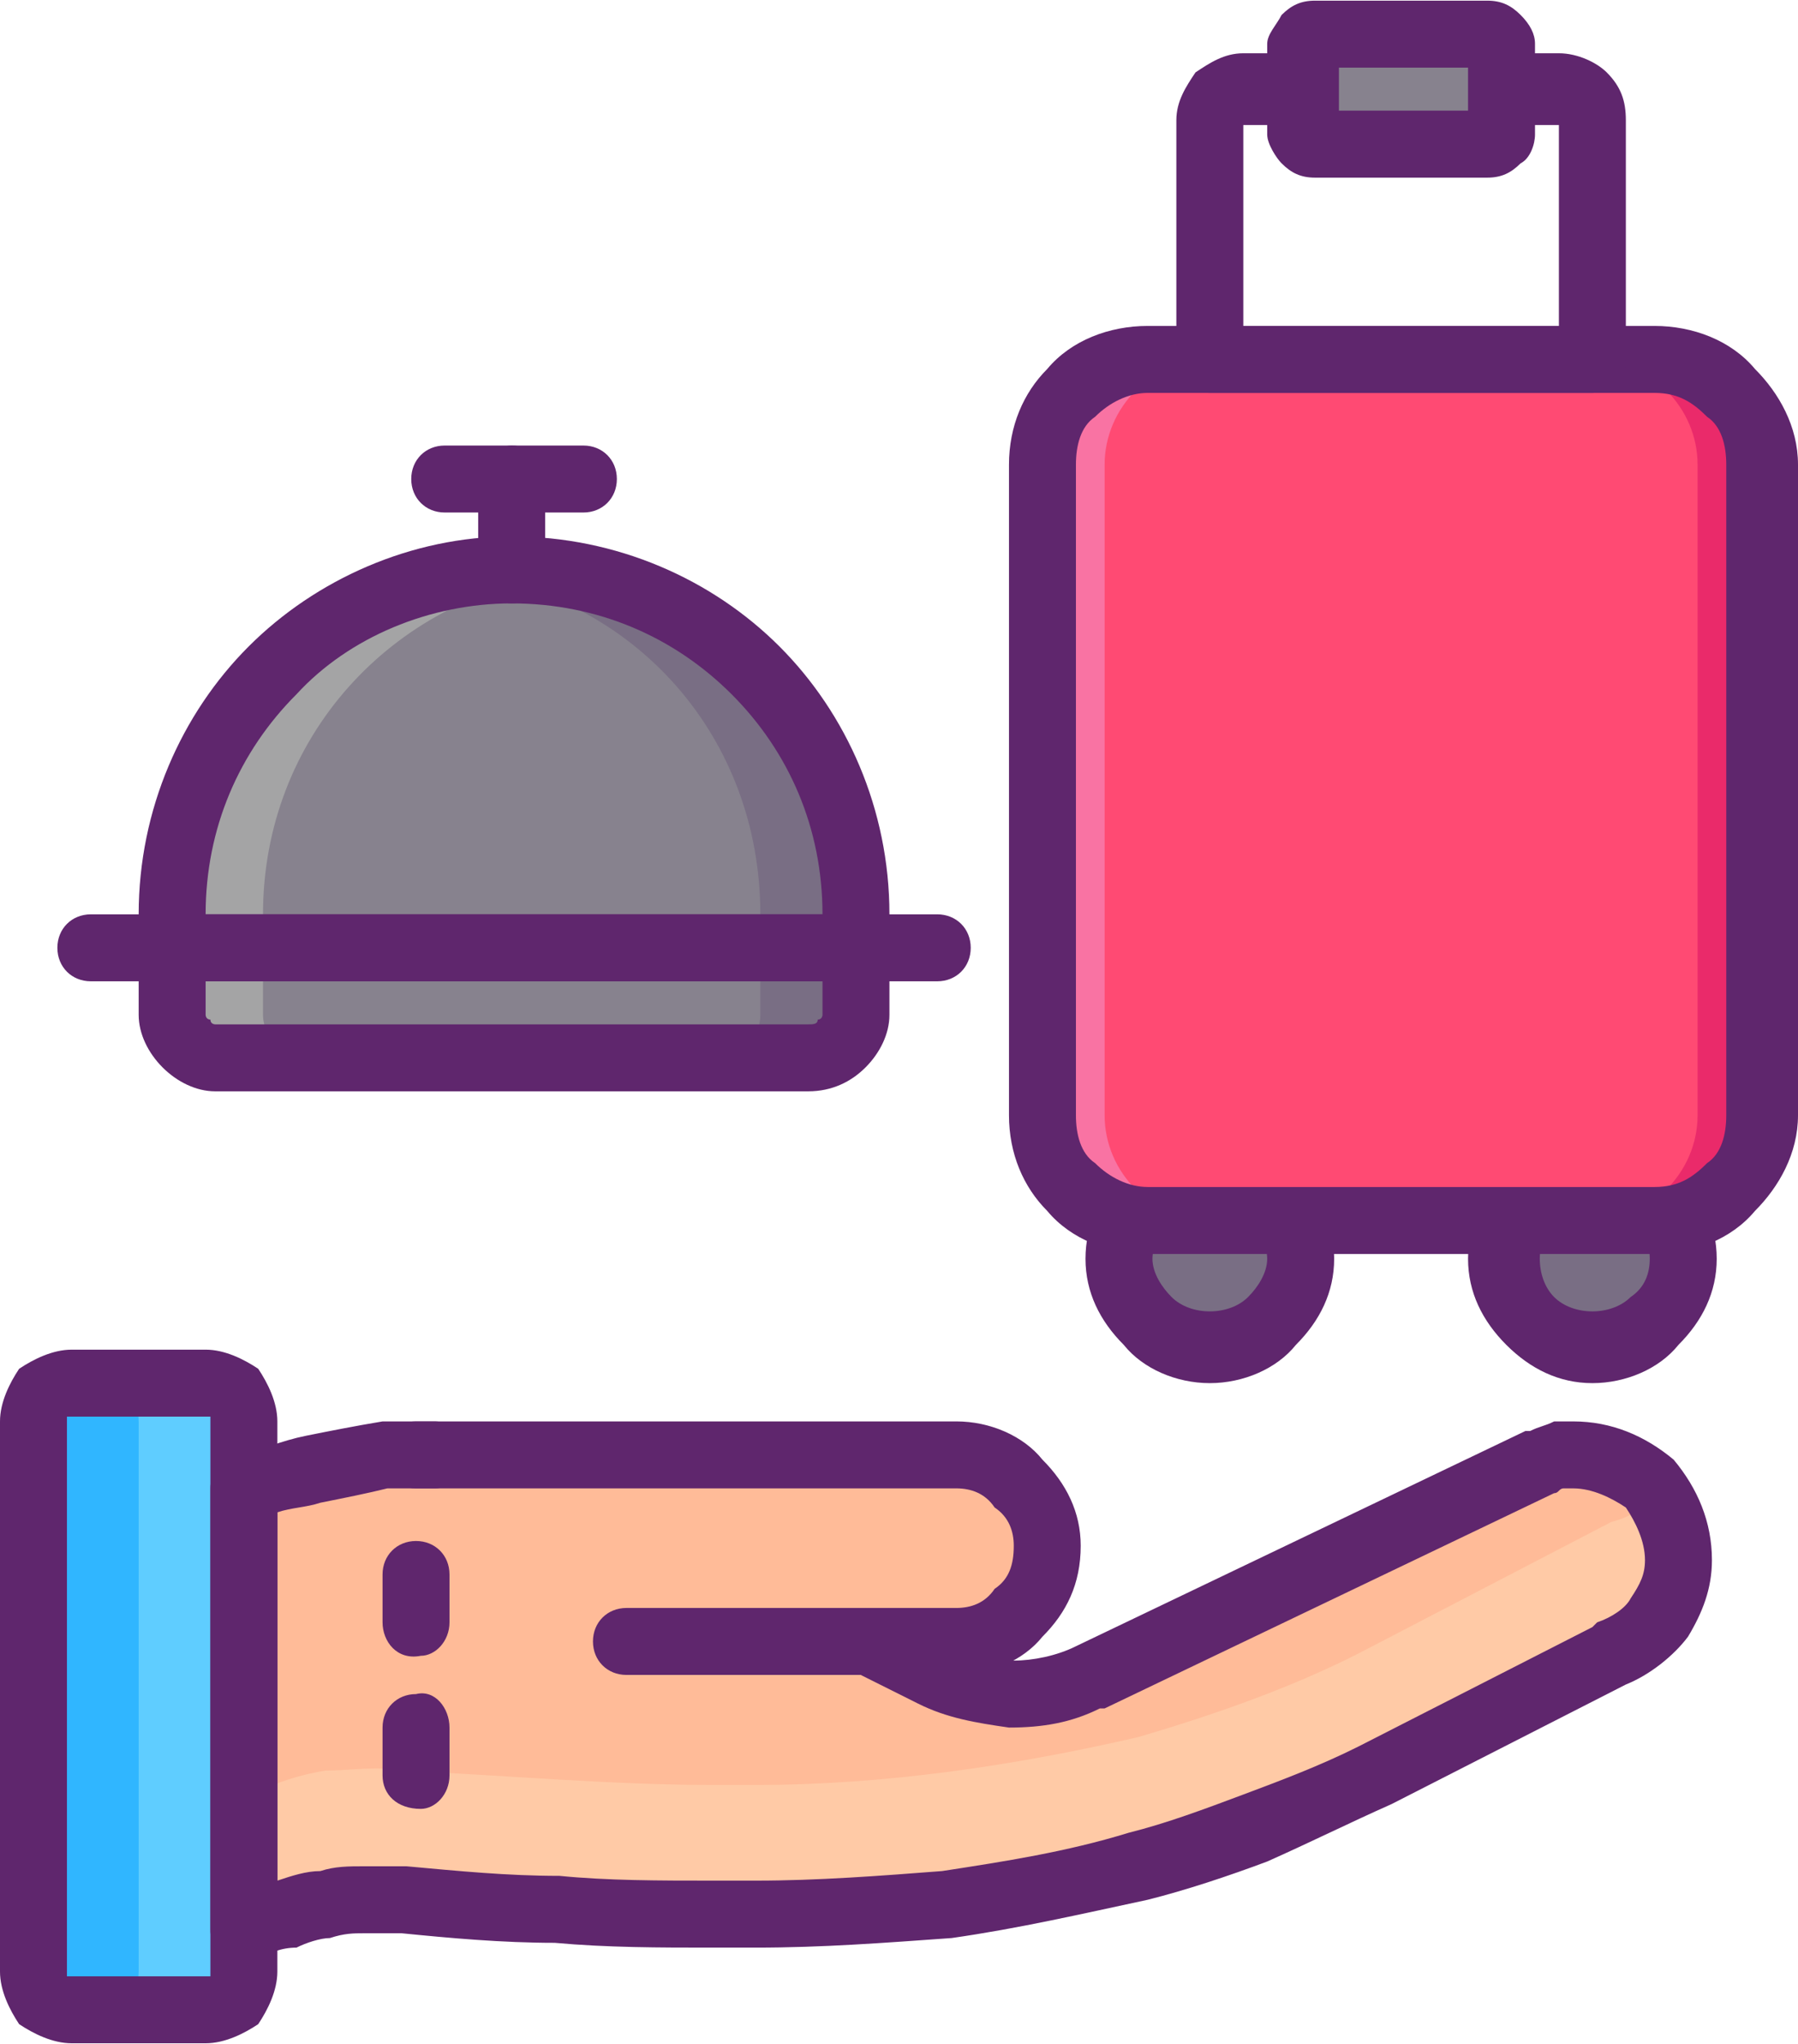 <svg xmlns="http://www.w3.org/2000/svg" xmlns:xlink="http://www.w3.org/1999/xlink" xmlns:xodm="http://www.corel.com/coreldraw/odm/2003" xml:space="preserve" width="88px" height="100px" style="shape-rendering:geometricPrecision; text-rendering:geometricPrecision; image-rendering:optimizeQuality; fill-rule:evenodd; clip-rule:evenodd" viewBox="0 0 3.76 4.27"> <defs>  <style type="text/css">   <![CDATA[    .fil1 {fill:#30B6FF;fill-rule:nonzero}    .fil4 {fill:#5F266D;fill-rule:nonzero}    .fil0 {fill:#5FCDFF;fill-rule:nonzero}    .fil7 {fill:#796E84;fill-rule:nonzero}    .fil5 {fill:#87828E;fill-rule:nonzero}    .fil6 {fill:#A4A4A5;fill-rule:nonzero}    .fil10 {fill:#EA2A6A;fill-rule:nonzero}    .fil9 {fill:#F973A3;fill-rule:nonzero}    .fil8 {fill:#FF4A73;fill-rule:nonzero}    .fil2 {fill:#FFBB98;fill-rule:nonzero}    .fil3 {fill:#FFCAA6;fill-rule:nonzero}   ]]>  </style> </defs> <g id="Layer_x0020_1">    <g id="_2741375953536">   <path class="fil0" d="M0.07 2.97l0 1.15c0,0.04 0.04,0.08 0.08,0.08l0.28 0c0.04,0 0.08,-0.04 0.08,-0.08l0 -1.15c0,-0.05 -0.04,-0.08 -0.08,-0.08l-0.28 0c-0.04,0 -0.08,0.03 -0.08,0.08z"></path>   <path class="fil1" d="M0.07 2.97l0 1.15c0,0.04 0.04,0.08 0.08,0.08l0.06 0c0.05,0 0.08,-0.04 0.08,-0.08l0 -1.15c0,-0.05 -0.03,-0.08 -0.08,-0.08l-0.06 0c-0.04,0 -0.08,0.03 -0.08,0.08z"></path>   <path class="fil2" d="M2.19 3.24c0,0.11 -0.09,0.19 -0.2,0.19l-0.18 0 0.14 0.07c0.1,0.05 0.22,0.05 0.33,0.01l0.94 -0.46c0.14,-0.05 0.29,0.06 0.29,0.21 0,0.09 -0.06,0.17 -0.14,0.2l-0.5 0.25c-0.15,0.08 -0.32,0.15 -0.49,0.19 -0.26,0.07 -0.53,0.1 -0.8,0.1l-0.09 0c-0.21,0 -0.43,-0.01 -0.65,-0.03 -0.05,0 -0.11,0 -0.16,0.01 -0.06,0.01 -0.12,0.03 -0.17,0.05l0 -0.92c0.1,-0.03 0.19,-0.06 0.3,-0.07 0.02,0 0.04,0 0.06,0l0 0 1.13 0c0.11,0 0.2,0.09 0.19,0.2z"></path>   <path class="fil3" d="M3.37 3.18l-0.5 0.26c-0.15,0.08 -0.32,0.14 -0.49,0.19 -0.26,0.06 -0.53,0.1 -0.8,0.1l-0.09 0c-0.21,0 -0.43,-0.02 -0.65,-0.03 -0.05,-0.01 -0.11,0 -0.16,0 -0.06,0.01 -0.12,0.03 -0.17,0.06l0 0.27c0.05,-0.02 0.11,-0.04 0.17,-0.05 0.05,-0.01 0.11,-0.01 0.16,-0.01 0.22,0.02 0.44,0.03 0.65,0.03l0.09 0c0.27,0 0.54,-0.03 0.8,-0.1 0.17,-0.04 0.34,-0.11 0.49,-0.19l0.5 -0.25c0.08,-0.03 0.14,-0.11 0.14,-0.2 0,-0.06 -0.02,-0.1 -0.05,-0.14 -0.02,0.03 -0.05,0.05 -0.09,0.06l0 0z"></path>   <path class="fil4" d="M1.78 3.49c-0.03,-0.01 -0.05,-0.06 -0.03,-0.09 0.02,-0.04 0.06,-0.05 0.09,-0.03l0.14 0.06c0.04,0.02 0.09,0.03 0.14,0.04 0.04,0 0.09,-0.01 0.13,-0.03l0.94 -0.45c0.01,0 0.01,0 0.01,0 0.02,-0.01 0.03,-0.01 0.05,-0.02 0.01,0 0.03,0 0.04,0 0.08,0 0.15,0.03 0.21,0.08 0.05,0.06 0.08,0.13 0.08,0.21 0,0.06 -0.02,0.11 -0.05,0.16 -0.03,0.04 -0.08,0.08 -0.13,0.1l-0.49 0.25c-0.09,0.04 -0.17,0.08 -0.26,0.12 -0.08,0.03 -0.17,0.06 -0.25,0.08 -0.14,0.03 -0.27,0.06 -0.41,0.08 -0.14,0.01 -0.27,0.02 -0.41,0.02l-0.09 0c-0.11,0 -0.22,0 -0.33,-0.01 -0.11,0 -0.22,-0.01 -0.32,-0.02 -0.03,0 -0.05,0 -0.08,0 -0.02,0 -0.04,0 -0.07,0.01 -0.02,0 -0.05,0.01 -0.07,0.02 -0.03,0 -0.06,0.01 -0.08,0.03 -0.04,0.01 -0.08,0 -0.09,-0.04 -0.01,-0.01 -0.01,-0.02 -0.01,-0.03l0 0 0 -0.92c0,-0.03 0.02,-0.06 0.05,-0.06 0.05,-0.02 0.1,-0.04 0.15,-0.05 0.05,-0.01 0.1,-0.02 0.16,-0.03l0 0 0 0c0.01,0 0.03,0 0.05,0 0.02,0 0.04,0 0.06,0 0.03,0 0.07,0.03 0.07,0.07 0,0.04 -0.04,0.07 -0.07,0.07 -0.02,0 -0.04,0 -0.05,0 -0.01,0 -0.03,0 -0.05,0l0 0c-0.04,0.01 -0.09,0.02 -0.14,0.03 -0.03,0.01 -0.06,0.01 -0.09,0.02l0 0.77c0.03,-0.01 0.06,-0.02 0.09,-0.02 0.03,-0.01 0.06,-0.01 0.09,-0.01 0.03,0 0.06,0 0.09,0 0.11,0.01 0.21,0.02 0.32,0.02 0.1,0.01 0.21,0.01 0.32,0.01l0.09 0c0.13,0 0.26,-0.01 0.39,-0.02 0.13,-0.02 0.26,-0.04 0.39,-0.08 0.08,-0.02 0.16,-0.05 0.24,-0.08 0.08,-0.03 0.16,-0.06 0.24,-0.1l0.49 -0.25c0.01,-0.01 0.01,-0.01 0.01,-0.01 0.03,-0.01 0.06,-0.03 0.07,-0.05 0.02,-0.03 0.03,-0.05 0.03,-0.08 0,-0.04 -0.02,-0.08 -0.04,-0.11 -0.03,-0.02 -0.07,-0.04 -0.11,-0.04 -0.01,0 -0.01,0 -0.02,0 -0.01,0 -0.01,0.01 -0.02,0.01l-0.94 0.45c0,0 0,0 -0.01,0 -0.06,0.03 -0.12,0.04 -0.19,0.04 -0.07,-0.01 -0.13,-0.02 -0.19,-0.05l-0.14 -0.07z"></path>   <path class="fil4" d="M0.14 2.97l0 1.15c0,0 0,0 0,0.01 0.01,0 0.01,0 0.01,0l0.28 0c0,0 0,0 0.01,0l0 0c0,0 0,-0.01 0,-0.01l0 -1.15c0,0 0,-0.01 0,-0.01 -0.01,0 -0.01,0 -0.01,0l-0.28 0c0,0 0,0 -0.01,0 0,0 0,0.01 0,0.01zm-0.14 1.15l0 -1.15c0,-0.04 0.02,-0.08 0.04,-0.11l0 0c0.03,-0.02 0.07,-0.04 0.11,-0.04l0.28 0c0.04,0 0.08,0.02 0.11,0.04l0 0c0.02,0.03 0.04,0.07 0.04,0.11l0 1.15c0,0.04 -0.02,0.08 -0.04,0.11l0 0c-0.03,0.02 -0.07,0.04 -0.11,0.04l-0.28 0c-0.04,0 -0.08,-0.02 -0.11,-0.04 -0.02,-0.03 -0.04,-0.07 -0.04,-0.11z"></path>   <path class="fil4" d="M1.31 3.5c-0.04,0 -0.07,-0.03 -0.07,-0.07 0,-0.04 0.03,-0.07 0.07,-0.07l0.69 0c0.03,0 0.06,-0.01 0.08,-0.04 0.03,-0.02 0.04,-0.05 0.04,-0.09 0,-0.03 -0.01,-0.06 -0.04,-0.08 -0.02,-0.03 -0.05,-0.04 -0.08,-0.04l-1.13 0c-0.04,0 -0.07,-0.03 -0.07,-0.07 0,-0.04 0.03,-0.07 0.07,-0.07l1.13 0c0.07,0 0.14,0.03 0.18,0.08 0.05,0.05 0.08,0.11 0.08,0.18 0,0.08 -0.03,0.14 -0.08,0.19 -0.04,0.05 -0.11,0.08 -0.18,0.08l-0.69 0z"></path>   <path class="fil4" d="M0.8 3.71c0,0.04 0.03,0.07 0.08,0.07 0.03,0 0.06,-0.03 0.06,-0.07l0 -0.1c0,-0.04 -0.03,-0.08 -0.07,-0.07 -0.04,0 -0.07,0.03 -0.07,0.07l0 0.1zm0 -0.32c0,0.04 0.03,0.08 0.08,0.07 0.03,0 0.06,-0.03 0.06,-0.07l0 -0.1c0,-0.04 -0.03,-0.07 -0.07,-0.07 -0.04,0 -0.07,0.03 -0.07,0.07l0 0.1z"></path>   <path class="fil5" d="M1.07 1.19c-0.39,0 -0.71,0.32 -0.71,0.72l0 0.07 0 0.14c0,0.05 0.04,0.09 0.09,0.09l1.24 0c0.06,0 0.1,-0.04 0.1,-0.09l0 -0.14 0 -0.07c0,-0.4 -0.32,-0.72 -0.72,-0.72z"></path>   <path class="fil6" d="M0.55 2.12c0,0.05 0.05,0.09 0.1,0.09l-0.2 0c-0.05,0 -0.09,-0.04 -0.09,-0.09l0 -0.21c0,-0.4 0.32,-0.72 0.71,-0.72 0.04,0 0.07,0 0.1,0.01 -0.35,0.05 -0.62,0.34 -0.62,0.71l0 0.21z"></path>   <path class="fil7" d="M1.79 1.91l0 0.21c0,0.05 -0.04,0.09 -0.1,0.09l-0.19 0c0.05,0 0.09,-0.04 0.09,-0.09l0 -0.21c0,-0.37 -0.26,-0.66 -0.61,-0.71 0.03,-0.01 0.06,-0.01 0.09,-0.01 0.4,0 0.72,0.32 0.72,0.72l0 0z"></path>   <path class="fil4" d="M0.19 2.05c-0.04,0 -0.07,-0.03 -0.07,-0.07 0,-0.04 0.03,-0.07 0.07,-0.07l1.77 0c0.04,0 0.07,0.03 0.07,0.07 0,0.04 -0.03,0.07 -0.07,0.07l-1.77 0z"></path>   <path class="fil4" d="M1.69 2.28l-1.24 0c-0.04,0 -0.08,-0.02 -0.11,-0.05 -0.03,-0.03 -0.05,-0.07 -0.05,-0.11l0 -0.14c0,-0.04 0.03,-0.07 0.07,-0.07l1.43 0c0.04,0 0.07,0.03 0.07,0.07l0 0.14c0,0.04 -0.02,0.08 -0.05,0.11 -0.03,0.03 -0.07,0.05 -0.12,0.05zm-1.24 -0.14l1.24 0c0.01,0 0.02,0 0.02,-0.01 0.01,0 0.01,-0.01 0.01,-0.01l0 -0.07 -1.29 0 0 0.07c0,0 0,0.01 0.01,0.01 0,0.01 0.01,0.01 0.01,0.01z"></path>   <path class="fil4" d="M1.79 2.05l-1.43 0c-0.04,0 -0.07,-0.03 -0.07,-0.07l0 -0.07c0,-0.22 0.09,-0.42 0.23,-0.56 0.14,-0.14 0.34,-0.23 0.55,-0.23 0.22,0 0.42,0.09 0.56,0.23 0.14,0.14 0.23,0.34 0.23,0.56l0 0.07c0,0.04 -0.03,0.07 -0.07,0.07zm-1.36 -0.14l1.29 0 0 0c0,-0.18 -0.07,-0.34 -0.19,-0.46 -0.12,-0.12 -0.28,-0.19 -0.46,-0.19 -0.17,0 -0.34,0.07 -0.45,0.19 -0.12,0.12 -0.19,0.28 -0.19,0.46l0 0z"></path>   <path class="fil4" d="M0.93 1.07c-0.04,0 -0.07,-0.03 -0.07,-0.07 0,-0.04 0.03,-0.07 0.07,-0.07l0.29 0c0.04,0 0.07,0.03 0.07,0.07 0,0.04 -0.03,0.07 -0.07,0.07l-0.29 0z"></path>   <path class="fil4" d="M1 1c0,-0.04 0.04,-0.07 0.07,-0.07 0.04,0 0.07,0.03 0.07,0.07l0 0.19c0,0.04 -0.03,0.07 -0.07,0.07 -0.03,0 -0.07,-0.03 -0.07,-0.07l0 -0.19z"></path>   <path class="fil7" d="M2.72 2.63c0,-0.11 -0.09,-0.19 -0.19,-0.19 -0.1,0 -0.19,0.08 -0.19,0.19 0,0.1 0.09,0.18 0.19,0.18 0.1,0 0.19,-0.08 0.19,-0.18z"></path>   <path class="fil7" d="M3.52 2.63c0,-0.11 -0.08,-0.19 -0.19,-0.19 -0.1,0 -0.18,0.08 -0.18,0.19 0,0.1 0.08,0.18 0.18,0.18 0.11,0 0.19,-0.08 0.19,-0.18z"></path>   <path class="fil4" d="M2.65 2.63c0,-0.03 -0.02,-0.06 -0.04,-0.08 -0.02,-0.03 -0.05,-0.04 -0.08,-0.04 -0.03,0 -0.06,0.01 -0.08,0.04 -0.02,0.02 -0.04,0.05 -0.04,0.08 0,0.03 0.02,0.06 0.04,0.08 0.02,0.02 0.05,0.03 0.08,0.03 0.03,0 0.06,-0.01 0.08,-0.03 0.02,-0.02 0.04,-0.05 0.04,-0.08zm0.06 -0.18c0.05,0.04 0.08,0.11 0.08,0.18 0,0.07 -0.03,0.13 -0.08,0.18 -0.04,0.05 -0.11,0.08 -0.18,0.08 -0.07,0 -0.14,-0.03 -0.18,-0.08 -0.05,-0.05 -0.08,-0.11 -0.08,-0.18 0,-0.07 0.03,-0.14 0.08,-0.18 0.04,-0.05 0.11,-0.08 0.18,-0.08 0.07,0 0.14,0.03 0.18,0.08z"></path>   <path class="fil4" d="M3.45 2.63c0,-0.03 -0.01,-0.06 -0.04,-0.08 -0.02,-0.03 -0.05,-0.04 -0.08,-0.04 -0.03,0 -0.06,0.01 -0.08,0.04 -0.02,0.02 -0.03,0.05 -0.03,0.08 0,0.03 0.01,0.06 0.03,0.08 0.02,0.02 0.05,0.03 0.08,0.03 0.03,0 0.06,-0.01 0.08,-0.03 0.03,-0.02 0.04,-0.05 0.04,-0.08zm0.06 -0.18c0.05,0.04 0.08,0.11 0.08,0.18 0,0.07 -0.03,0.13 -0.08,0.18 -0.04,0.05 -0.11,0.08 -0.18,0.08 -0.07,0 -0.13,-0.03 -0.18,-0.08 -0.05,-0.05 -0.08,-0.11 -0.08,-0.18 0,-0.07 0.03,-0.14 0.08,-0.18 0.05,-0.05 0.11,-0.08 0.18,-0.08 0.07,0 0.14,0.03 0.18,0.08z"></path>   <g>    <path class="fil8" d="M3.46 2.55l-1.06 0c-0.12,0 -0.22,-0.1 -0.22,-0.22l0 -1.36c0,-0.12 0.1,-0.22 0.22,-0.22l1.06 0c0.13,0 0.23,0.1 0.23,0.22l0 1.36c0,0.12 -0.1,0.22 -0.23,0.22z"></path>    <path class="fil9" d="M2.53 2.55l-0.13 0c-0.12,0 -0.22,-0.1 -0.22,-0.22l0 -1.36c0,-0.12 0.1,-0.22 0.22,-0.22l0.13 0c-0.12,0 -0.22,0.1 -0.22,0.22l0 1.36c0,0.12 0.1,0.22 0.22,0.22l0 0z"></path>    <path class="fil10" d="M3.69 0.97l0 1.36c0,0.12 -0.1,0.22 -0.23,0.22l-0.13 0c0.12,0 0.22,-0.1 0.22,-0.22l0 -1.36c0,-0.12 -0.1,-0.22 -0.22,-0.22l0.13 0c0.13,0 0.23,0.1 0.23,0.22l0 0z"></path>    <path class="fil4" d="M3.46 2.62l-1.06 0c-0.08,0 -0.16,-0.03 -0.21,-0.09 -0.05,-0.05 -0.08,-0.12 -0.08,-0.2l0 -1.36c0,-0.08 0.03,-0.15 0.08,-0.2 0.05,-0.06 0.13,-0.09 0.21,-0.09l1.06 0c0.08,0 0.16,0.03 0.21,0.09 0.05,0.05 0.09,0.12 0.09,0.2l0 1.36c0,0.08 -0.04,0.15 -0.09,0.2 -0.05,0.06 -0.13,0.09 -0.21,0.09zm-1.06 -0.14l1.06 0c0.05,0 0.08,-0.02 0.11,-0.05 0.03,-0.02 0.04,-0.06 0.04,-0.1l0 -1.36c0,-0.04 -0.01,-0.08 -0.04,-0.1 -0.03,-0.03 -0.06,-0.05 -0.11,-0.05l-1.06 0c-0.04,0 -0.08,0.02 -0.11,0.05 -0.03,0.02 -0.04,0.06 -0.04,0.1l0 1.36c0,0.04 0.01,0.08 0.04,0.1 0.03,0.03 0.07,0.05 0.11,0.05z"></path>   </g>   <path class="fil4" d="M3.33 0.82l-0.8 0c-0.04,0 -0.07,-0.03 -0.07,-0.07l0 -0.5c0,-0.04 0.02,-0.07 0.04,-0.1 0.03,-0.02 0.06,-0.04 0.1,-0.04l0.66 0c0.04,0 0.08,0.02 0.1,0.04 0.03,0.03 0.04,0.06 0.04,0.1l0 0.5c0,0.04 -0.03,0.07 -0.07,0.07zm-0.73 -0.14l0.66 0 0 -0.42 -0.66 0 0 0.42z"></path>   <path class="fil5" d="M3.11 0.3l-0.36 0c-0.01,0 -0.02,-0.01 -0.02,-0.02l0 -0.19c0,-0.01 0.01,-0.02 0.02,-0.02l0.36 0c0.02,0 0.03,0.01 0.03,0.02l0 0.19c0,0.01 -0.01,0.02 -0.03,0.02z"></path>   <path class="fil4" d="M3.11 0.37l-0.36 0c-0.03,0 -0.05,-0.01 -0.07,-0.03l0 0 0 0c-0.01,-0.01 -0.03,-0.04 -0.03,-0.06l0 -0.19c0,-0.02 0.02,-0.04 0.03,-0.06 0.02,-0.02 0.04,-0.03 0.07,-0.03l0.36 0c0.03,0 0.05,0.01 0.07,0.03 0.02,0.02 0.03,0.04 0.03,0.06l0 0.19c0,0.02 -0.01,0.05 -0.03,0.06 -0.02,0.02 -0.04,0.03 -0.07,0.03zm-0.31 -0.14l0.27 0 0 -0.09 -0.27 0 0 0.09z"></path>  </g> </g></svg>